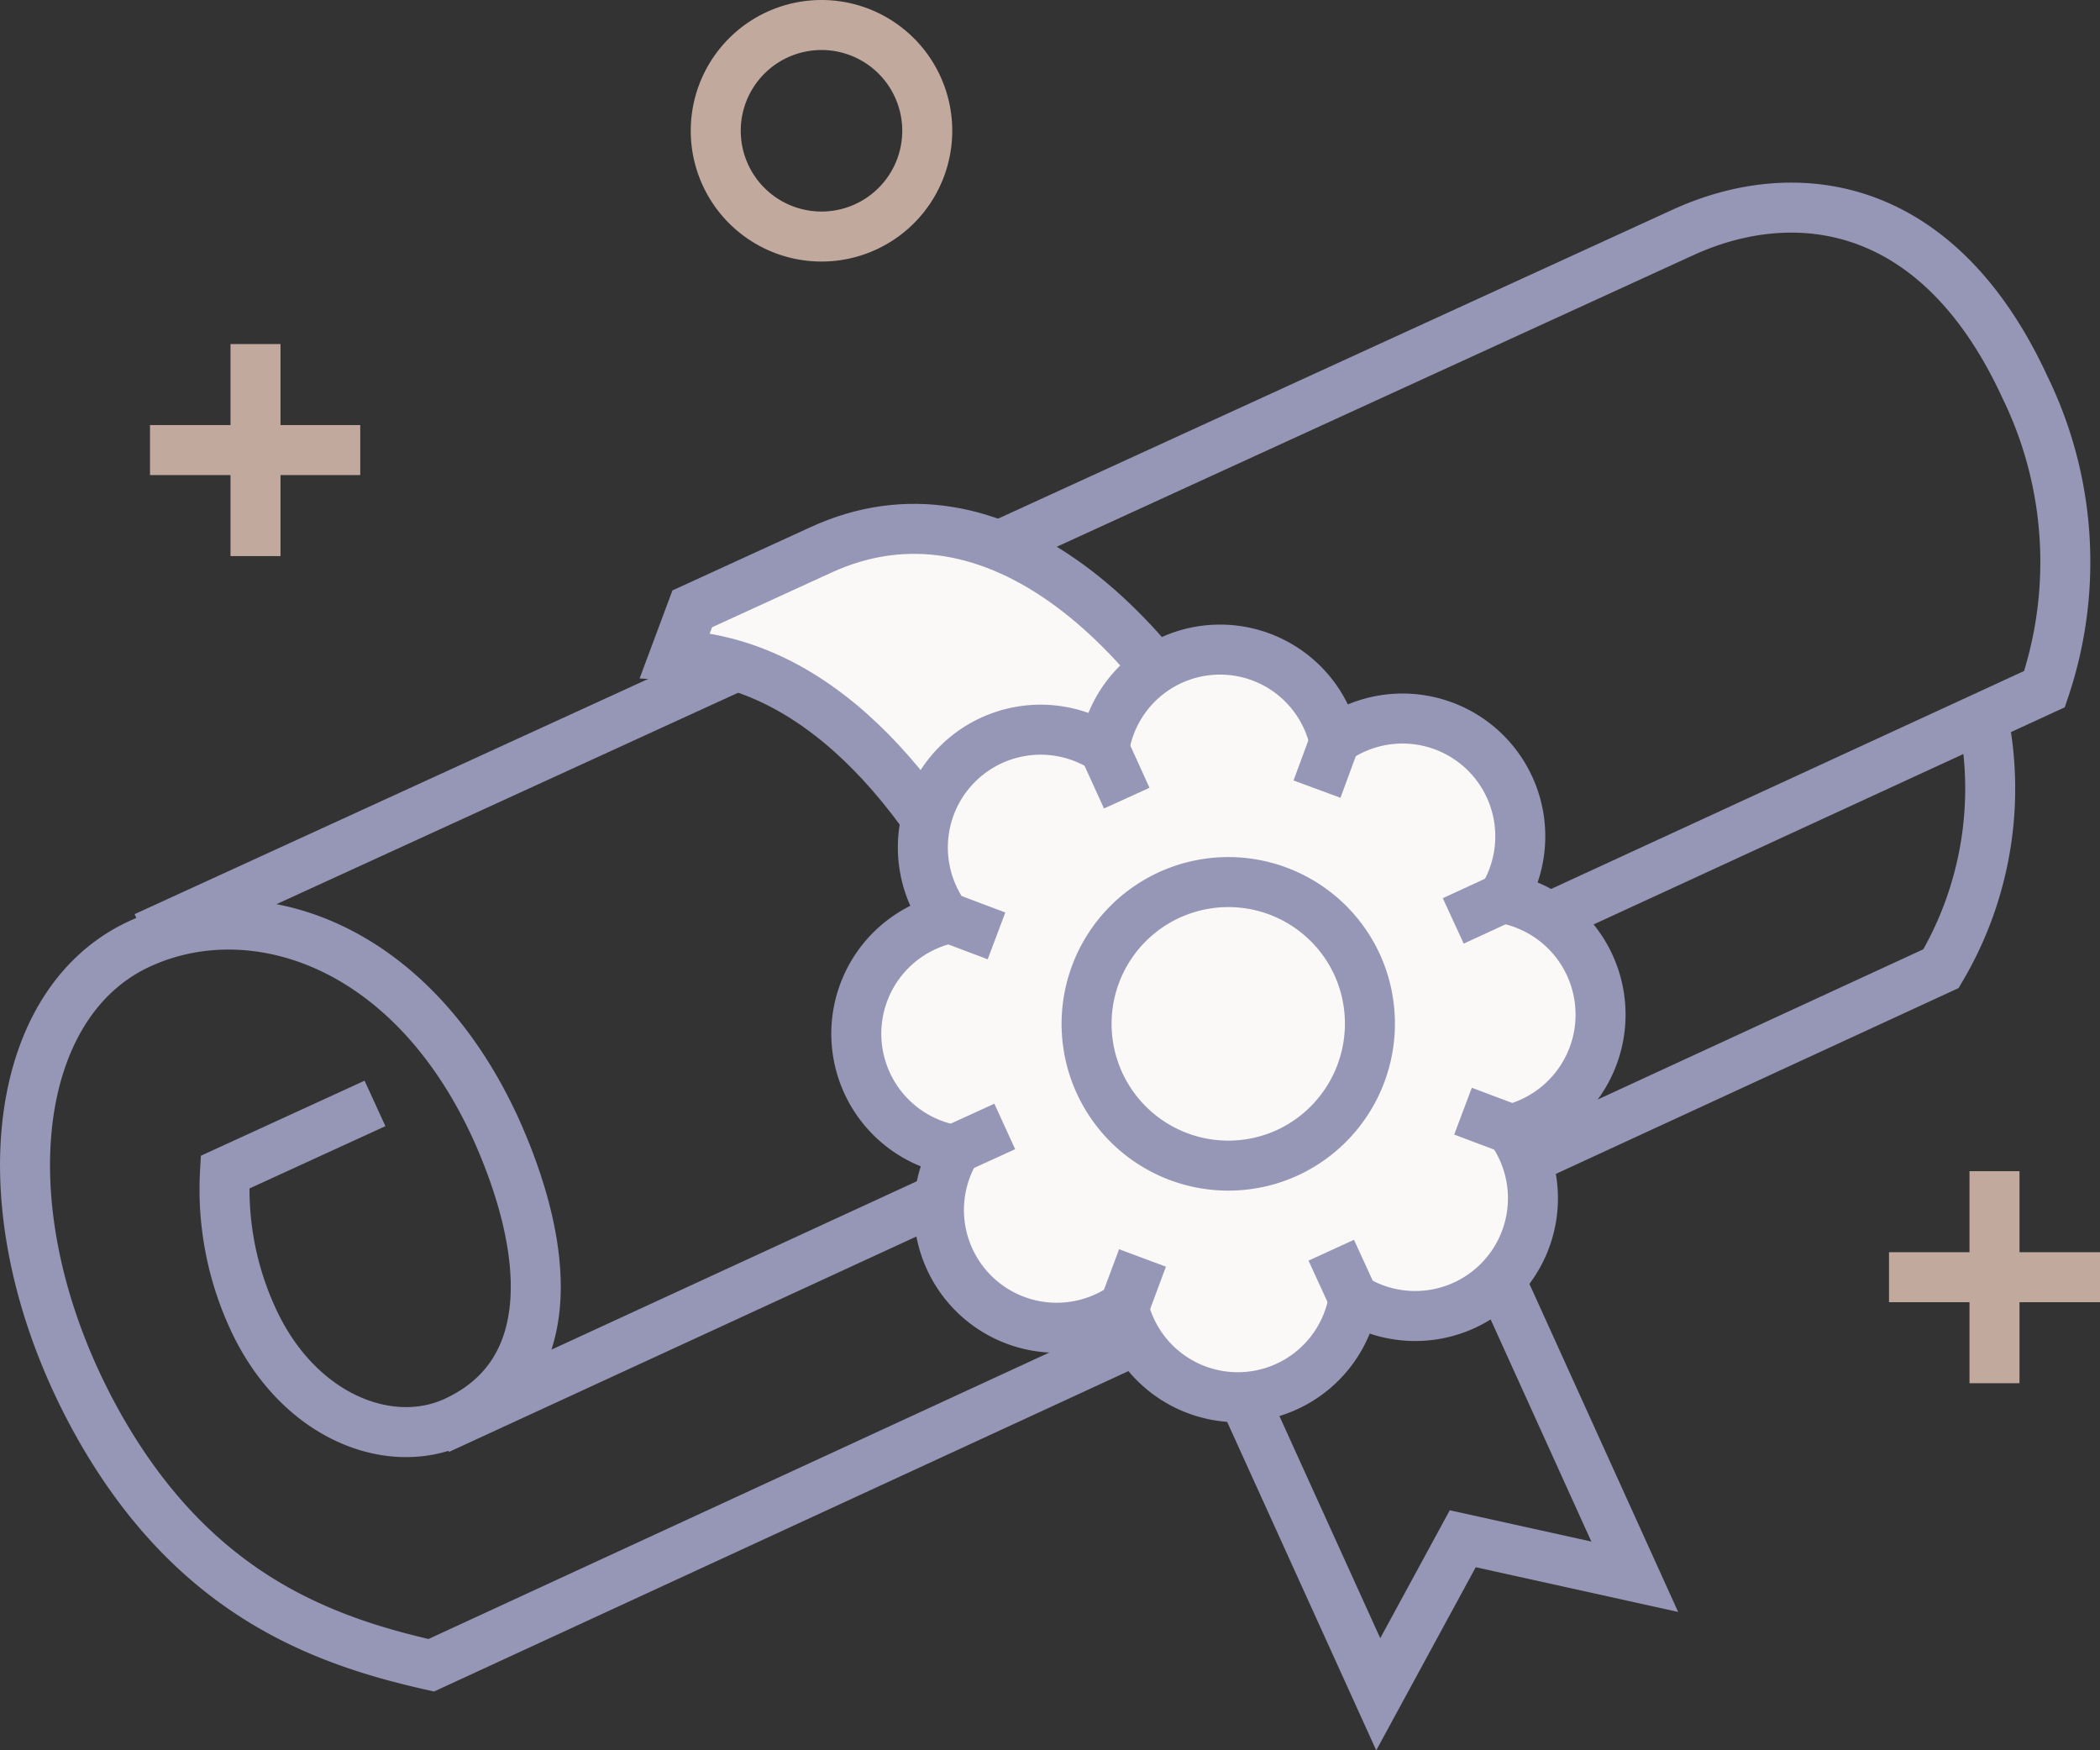 <svg xmlns="http://www.w3.org/2000/svg" viewBox="0 0 84 70"><rect x="0" y="0" width="84" height="70" fill="#333333" stroke="none"/><title>zertifizierung</title><g id="Ebene_2" data-name="Ebene 2"><g id="Ebene_1-2" data-name="Ebene 1"><g id="zertifizierung"><polygon points="46.94 49.72 55.13 67.76 58.51 61.54 65.39 63.06 57.21 45.02 46.94 49.72" fill="none" stroke="#9696b6" stroke-miterlimit="10" stroke-width="2"/><path d="M17.54,57.16l64.24-29.6A15.93,15.93,0,0,0,81,15.49C77.52,7.93,71.78,7.25,67.31,9.3L5.8,37.47M79.3,28.6a14.16,14.16,0,0,1-1.66,10.14L17.25,66.6c-4.44-1-9.44-2.86-13.21-9.43C-.62,49,.22,40.2,5.6,37.74c4.47-2.05,10.83-.1,14.26,7.46C22,50,22.4,54.93,18.19,56.86c-2.65,1.21-6.31-.24-8.09-4.16A12.33,12.33,0,0,1,9,46.88l6-2.75" fill="none" stroke="#9696b6" stroke-miterlimit="10" stroke-width="2"/><path d="M32.82,22l-5.13,2.35L27,26.2c5.37.25,9.92,4.8,13.43,12.53L50.68,34c-4.1-9-11-15.22-17.86-12" fill="#faf9f8"/><path d="M32.82,22l-5.13,2.35L27,26.2c5.37.25,9.92,4.8,13.43,12.53L50.68,34C46.58,25,39.73,18.81,32.82,22Z" fill="none" stroke="#9696b6" stroke-miterlimit="10" stroke-width="2"/><path d="M44.17,29.93h0a4.69,4.69,0,0,1,9.2-.32,4.71,4.71,0,0,1,6.74,6.31,4.73,4.73,0,0,1,.32,9.25,4.71,4.71,0,0,1-6.28,6.77,4.7,4.7,0,0,1-9.21.33A4.71,4.71,0,0,1,38.21,46a4.72,4.72,0,0,1-.33-9.25,4.71,4.71,0,0,1,6.29-6.77" fill="#faf9f8"/><path d="M44.17,29.93h0a4.69,4.69,0,0,1,9.2-.32,4.71,4.71,0,0,1,6.74,6.31,4.73,4.73,0,0,1,.32,9.25,4.71,4.71,0,0,1-6.28,6.77,4.7,4.7,0,0,1-9.21.33A4.71,4.71,0,0,1,38.21,46a4.72,4.72,0,0,1-.33-9.25A4.71,4.71,0,0,1,44.17,29.93Z" fill="none" stroke="#9696b6" stroke-linejoin="round" stroke-width="2"/><path d="M54.41,52.53,53.25,50M43.9,29.35l1.17,2.57M40.19,45.05l-2.56,1.17M60.69,35.65l-2.56,1.18M45,52.19l.7-1.88m7.67-20.62-.69,1.87m7.7,13.58-1.86-.7M38,36.73l1.86.7" fill="none" stroke="#9696b6" stroke-miterlimit="10" stroke-width="2"/><path d="M54.29,38.59A5.69,5.69,0,0,1,51.5,46.1a5.67,5.67,0,1,1,2.79-7.51Z" fill="none" stroke="#9696b6" stroke-miterlimit="10" stroke-width="2"/><path d="M14.41,18H6m4.22-4.24v8.48" fill="none" stroke="#c1a99e" stroke-miterlimit="10" stroke-width="2"/><path d="M84,51.08H75.56m4.22-4.24v8.48" fill="none" stroke="#c1a99e" stroke-miterlimit="10" stroke-width="2"/><path d="M37.09,5.25A4.23,4.23,0,1,1,32.87,1,4.23,4.23,0,0,1,37.09,5.25Z" fill="none" stroke="#c1a99e" stroke-miterlimit="10" stroke-width="2"/></g></g></g></svg>